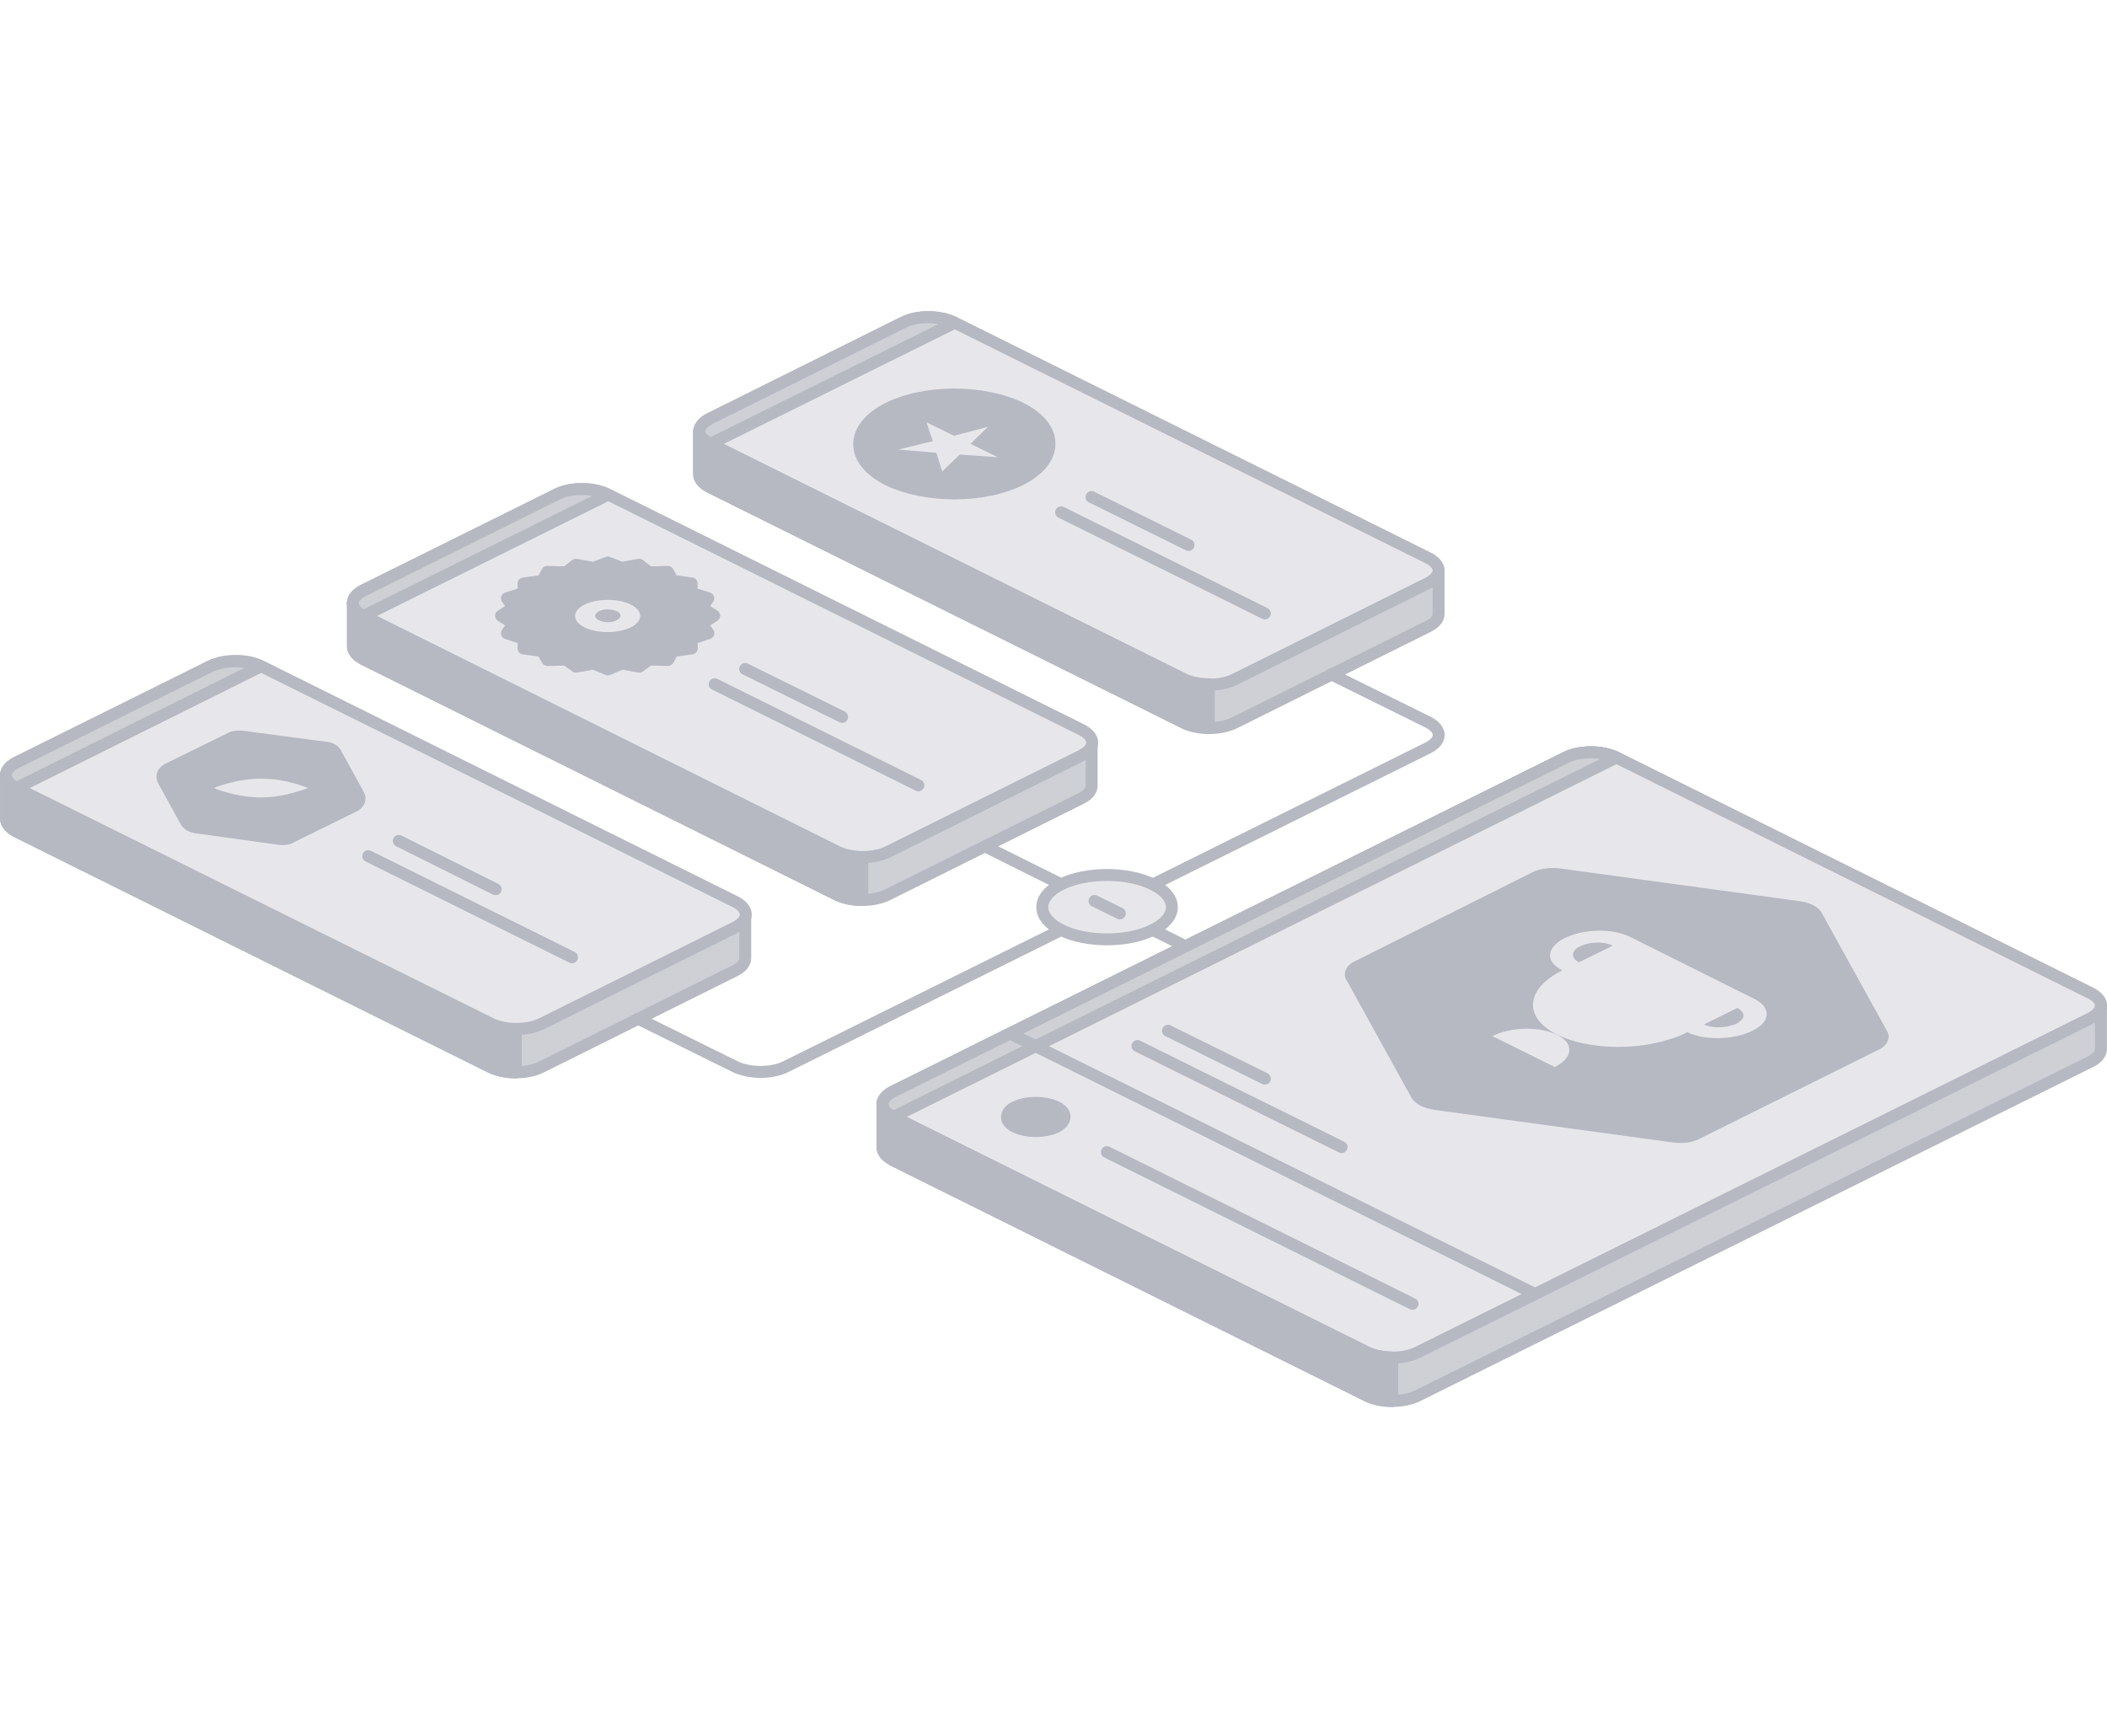 <svg width="176" height="145" viewBox="0 0 176 145" fill="none" xmlns="http://www.w3.org/2000/svg">
<path d="M90.325 63.068L74.167 71.109C73.005 71.708 71.093 71.708 69.894 71.109L30.346 51.435C29.747 51.136 29.484 50.762 29.484 50.388V54.016C29.484 54.389 29.784 54.761 30.346 55.063L69.895 74.736C71.057 75.334 72.969 75.334 74.168 74.736L90.326 66.694C90.926 66.395 91.188 66.021 91.188 65.647V62.02C91.224 62.395 90.925 62.769 90.325 63.068Z" fill="#CED0D6"/>
<path d="M72.018 75.683C71.167 75.683 70.32 75.516 69.666 75.179L30.124 55.509C29.387 55.117 28.986 54.59 28.986 54.018V50.39C28.986 50.258 29.039 50.131 29.132 50.038C29.225 49.945 29.352 49.893 29.483 49.893C29.615 49.893 29.742 49.945 29.835 50.038C29.928 50.131 29.981 50.258 29.981 50.39C29.981 50.586 30.195 50.806 30.569 50.992L70.116 70.665C71.172 71.19 72.922 71.193 73.94 70.665L90.103 62.622C90.481 62.436 90.662 62.234 90.689 62.11V62.02C90.689 61.892 90.738 61.769 90.826 61.677C90.914 61.584 91.034 61.529 91.162 61.523C91.472 61.507 91.659 61.706 91.681 61.968C91.688 62.033 91.689 62.099 91.684 62.164V65.644C91.684 65.99 91.537 66.643 90.546 67.136L74.388 75.178C73.72 75.517 72.869 75.683 72.018 75.683ZM29.981 51.809V54.021C29.981 54.154 30.137 54.394 30.579 54.629L70.116 74.295C71.139 74.822 72.891 74.823 73.946 74.295L90.104 66.254C90.477 66.067 90.691 65.848 90.691 65.652V63.441C90.645 63.466 90.597 63.492 90.547 63.516L74.389 71.557C73.091 72.226 71.016 72.23 69.671 71.557L30.124 51.881C30.074 51.857 30.027 51.832 29.981 51.809Z" fill="#B6B8C2"/>
<path d="M72.031 71.521C71.244 71.521 70.495 71.371 69.895 71.072L30.346 51.434C29.747 51.134 29.484 50.76 29.484 50.386V54.014C29.484 54.387 29.784 54.76 30.346 55.061L69.895 74.734C70.495 75.033 71.244 75.183 72.031 75.183V71.521Z" fill="#B6B8C2"/>
<path d="M72.031 75.683C71.144 75.683 70.329 75.51 69.669 75.182L30.124 55.509C29.387 55.117 28.986 54.59 28.986 54.018V50.39C28.986 50.258 29.039 50.131 29.132 50.038C29.225 49.945 29.352 49.893 29.483 49.893C29.615 49.893 29.742 49.945 29.835 50.038C29.928 50.131 29.981 50.258 29.981 50.39C29.981 50.586 30.195 50.806 30.569 50.992L70.116 70.627C70.629 70.883 71.308 71.024 72.031 71.024C72.163 71.024 72.289 71.076 72.383 71.169C72.476 71.263 72.528 71.389 72.528 71.521V75.188C72.528 75.319 72.475 75.445 72.382 75.538C72.289 75.631 72.163 75.683 72.031 75.683ZM29.981 51.809V54.021C29.981 54.154 30.137 54.394 30.579 54.629L70.116 74.295C70.562 74.504 71.043 74.631 71.534 74.668V72.001C70.887 71.961 70.254 71.797 69.669 71.519L30.124 51.883C30.075 51.857 30.027 51.832 29.981 51.809Z" fill="#B6B8C2"/>
<path d="M46.503 41.299C47.665 40.701 49.577 40.701 50.777 41.299L90.364 60.972C91.526 61.571 91.526 62.505 90.364 63.104L74.206 71.145C73.044 71.743 71.132 71.743 69.933 71.145L30.345 51.435C29.183 50.837 29.183 49.902 30.345 49.303L46.503 41.299Z" fill="#E7E7EB"/>
<path d="M72.083 72.092C71.234 72.092 70.381 71.925 69.709 71.59L30.122 51.879C29.123 51.366 28.975 50.712 28.975 50.37C28.975 50.027 29.123 49.375 30.116 48.861L46.274 40.855C47.58 40.185 49.653 40.184 50.995 40.855L90.582 60.528C91.581 61.041 91.73 61.695 91.73 62.038C91.73 62.381 91.581 63.033 90.588 63.546L74.426 71.59C73.777 71.925 72.931 72.092 72.083 72.092ZM48.624 41.348C47.929 41.348 47.238 41.48 46.729 41.741C46.727 41.742 46.725 41.744 46.722 41.744L30.564 49.749C30.2 49.935 29.97 50.175 29.97 50.37C29.97 50.565 30.2 50.805 30.571 50.992L70.153 70.701C71.207 71.226 72.957 71.227 73.978 70.701L90.14 62.657C90.505 62.471 90.736 62.23 90.736 62.036C90.736 61.842 90.505 61.601 90.134 61.414L50.554 41.744C50.026 41.48 49.322 41.348 48.624 41.348Z" fill="#B6B8C2"/>
<path d="M70.344 60.385C70.267 60.385 70.192 60.367 70.123 60.333L62.026 56.332C61.966 56.303 61.912 56.264 61.868 56.215C61.824 56.165 61.79 56.108 61.768 56.046C61.746 55.983 61.737 55.917 61.741 55.851C61.745 55.785 61.762 55.721 61.792 55.661C61.821 55.602 61.862 55.549 61.912 55.506C61.962 55.463 62.02 55.43 62.083 55.409C62.145 55.389 62.212 55.381 62.278 55.386C62.343 55.392 62.408 55.41 62.466 55.44L70.564 59.442C70.665 59.492 70.745 59.574 70.793 59.675C70.841 59.777 70.853 59.892 70.828 60.001C70.802 60.11 70.74 60.208 70.653 60.277C70.565 60.347 70.456 60.385 70.344 60.385Z" fill="#B6B8C2"/>
<path d="M76.717 66.105C76.641 66.105 76.565 66.088 76.496 66.054L59.477 57.602C59.358 57.543 59.268 57.44 59.226 57.315C59.184 57.19 59.193 57.053 59.252 56.935C59.311 56.817 59.414 56.727 59.539 56.685C59.664 56.643 59.801 56.652 59.919 56.711L76.939 65.163C77.039 65.212 77.12 65.295 77.168 65.396C77.216 65.498 77.228 65.612 77.202 65.722C77.176 65.831 77.115 65.928 77.026 65.998C76.939 66.068 76.829 66.106 76.717 66.105Z" fill="#B6B8C2"/>
<path d="M46.503 41.299L30.345 49.34C29.183 49.938 29.183 50.873 30.345 51.472L50.775 41.336C49.577 40.7 47.666 40.7 46.503 41.299Z" fill="#CED0D6"/>
<path d="M30.346 51.969C30.267 51.969 30.189 51.95 30.118 51.913C29.124 51.403 28.977 50.749 28.977 50.407C28.977 50.064 29.125 49.409 30.118 48.898L46.276 40.855C47.602 40.175 49.679 40.193 51.008 40.897C51.089 40.94 51.157 41.004 51.203 41.083C51.25 41.161 51.274 41.251 51.273 41.343C51.272 41.434 51.245 41.524 51.196 41.601C51.148 41.679 51.078 41.741 50.996 41.782L30.567 51.917C30.498 51.951 30.422 51.969 30.346 51.969ZM48.586 41.353C47.907 41.353 47.233 41.482 46.729 41.741L46.723 41.744L30.565 49.785C30.2 49.971 29.969 50.212 29.969 50.407C29.969 50.56 30.116 50.743 30.362 50.907L49.471 41.43C49.179 41.379 48.883 41.354 48.586 41.353Z" fill="#B6B8C2"/>
<path d="M61.386 77.43L45.227 85.472C44.065 86.07 42.154 86.07 40.953 85.472L1.366 65.836C0.766 65.537 0.504 65.163 0.504 64.789V68.417C0.504 68.79 0.803 69.162 1.366 69.464L40.953 89.137C42.116 89.735 44.027 89.735 45.227 89.137L61.386 81.096C61.985 80.796 62.248 80.422 62.248 80.049V76.419C62.285 76.757 61.985 77.169 61.386 77.43Z" fill="#CED0D6"/>
<path d="M43.08 90.084C42.228 90.084 41.382 89.915 40.729 89.578L1.152 69.91C0.414 69.517 0.014 68.989 0.014 68.419V64.79C0.014 64.658 0.066 64.532 0.159 64.438C0.253 64.345 0.379 64.293 0.511 64.293C0.643 64.293 0.769 64.345 0.862 64.438C0.956 64.532 1.008 64.658 1.008 64.79C1.008 64.987 1.222 65.206 1.595 65.393L41.182 85.027C42.239 85.555 43.988 85.555 45.007 85.031L61.169 76.987C61.176 76.983 61.184 76.979 61.192 76.976C61.593 76.801 61.734 76.585 61.756 76.503V76.419C61.756 76.292 61.804 76.169 61.891 76.077C61.978 75.985 62.098 75.929 62.225 75.922C62.288 75.916 62.352 75.923 62.413 75.942C62.473 75.961 62.529 75.992 62.578 76.033C62.627 76.074 62.667 76.124 62.696 76.18C62.725 76.237 62.742 76.299 62.747 76.362C62.753 76.427 62.753 76.493 62.747 76.557V80.046C62.747 80.391 62.599 81.044 61.609 81.537L45.45 89.578C44.779 89.916 43.927 90.084 43.08 90.084ZM1.006 66.206V68.417C1.006 68.55 1.163 68.79 1.605 69.025L41.178 88.692C42.202 89.218 43.953 89.219 45.009 88.692L61.167 80.651C61.54 80.465 61.754 80.245 61.754 80.049V77.808C61.704 77.833 61.653 77.858 61.599 77.881L45.454 85.917C44.155 86.587 42.081 86.587 40.737 85.917L1.149 66.282C1.099 66.257 1.051 66.232 1.005 66.206H1.006Z" fill="#B6B8C2"/>
<path d="M43.092 85.92C42.305 85.92 41.555 85.77 40.955 85.472L1.368 65.836C0.768 65.537 0.506 65.163 0.506 64.789V68.417C0.506 68.79 0.805 69.162 1.368 69.464L40.955 89.137C41.555 89.436 42.305 89.586 43.092 89.586V85.92Z" fill="#B6B8C2"/>
<path d="M43.092 90.082C42.206 90.082 41.39 89.91 40.73 89.582L1.143 69.91C0.405 69.517 0.005 68.989 0.005 68.419V64.79C0.005 64.658 0.057 64.532 0.151 64.438C0.244 64.345 0.37 64.293 0.502 64.293C0.634 64.293 0.76 64.345 0.854 64.438C0.947 64.532 0.999 64.658 0.999 64.79C0.999 64.987 1.213 65.206 1.586 65.393L41.173 85.027C41.693 85.288 42.354 85.424 43.088 85.424C43.22 85.424 43.346 85.477 43.44 85.57C43.533 85.663 43.585 85.79 43.585 85.922V89.588C43.585 89.72 43.533 89.847 43.44 89.94C43.346 90.033 43.22 90.086 43.088 90.086L43.092 90.082ZM1.005 66.206V68.417C1.005 68.55 1.161 68.79 1.603 69.025L41.177 88.691C41.622 88.903 42.103 89.029 42.595 89.064V86.398C41.948 86.358 41.315 86.194 40.73 85.915L1.143 66.28C1.099 66.257 1.051 66.232 1.005 66.206Z" fill="#B6B8C2"/>
<path d="M17.562 55.662C18.724 55.063 20.636 55.063 21.836 55.662L61.424 75.334C62.586 75.933 62.586 76.868 61.424 77.466L45.266 85.507C44.103 86.106 42.192 86.106 40.992 85.507L1.369 65.835C0.207 65.236 0.207 64.301 1.369 63.703L17.562 55.662Z" fill="#E7E7EB"/>
<path d="M43.144 86.454C42.296 86.454 41.441 86.286 40.77 85.951L1.147 66.279C0.149 65.764 0 65.111 0 64.768C0 64.425 0.149 63.774 1.141 63.26L17.338 55.217C18.643 54.548 20.716 54.545 22.061 55.217L61.648 74.889C62.647 75.404 62.795 76.058 62.795 76.401C62.795 76.745 62.647 77.396 61.654 77.908L45.491 85.953C44.837 86.286 43.993 86.454 43.144 86.454ZM19.684 55.71C18.989 55.71 18.299 55.841 17.79 56.103L17.784 56.107L1.59 64.148C1.224 64.334 0.994 64.574 0.994 64.769C0.994 64.964 1.224 65.204 1.595 65.391L41.213 85.06C42.27 85.588 44.019 85.588 45.038 85.065L61.201 77.02C61.566 76.834 61.796 76.593 61.796 76.399C61.796 76.205 61.566 75.964 61.194 75.777L21.615 56.109C21.086 55.843 20.382 55.71 19.684 55.71Z" fill="#B6B8C2"/>
<path d="M41.404 74.784C41.327 74.784 41.251 74.766 41.182 74.731L33.085 70.692C32.967 70.633 32.877 70.529 32.835 70.404C32.793 70.279 32.803 70.142 32.862 70.025C32.921 69.906 33.025 69.817 33.15 69.775C33.275 69.733 33.411 69.743 33.529 69.802L41.627 73.842C41.727 73.892 41.807 73.974 41.855 74.076C41.903 74.177 41.914 74.292 41.889 74.401C41.863 74.51 41.801 74.607 41.713 74.677C41.625 74.746 41.516 74.784 41.404 74.784Z" fill="#B6B8C2"/>
<path d="M47.778 80.468C47.701 80.468 47.625 80.451 47.556 80.417L30.537 71.965C30.478 71.935 30.426 71.895 30.383 71.846C30.341 71.796 30.308 71.739 30.287 71.677C30.267 71.615 30.258 71.549 30.263 71.484C30.268 71.419 30.285 71.355 30.314 71.297C30.344 71.238 30.384 71.186 30.433 71.143C30.483 71.1 30.54 71.068 30.602 71.047C30.664 71.026 30.73 71.018 30.795 71.023C30.86 71.027 30.924 71.045 30.982 71.074L48.002 79.526C48.103 79.576 48.183 79.658 48.231 79.76C48.279 79.861 48.291 79.976 48.266 80.085C48.24 80.195 48.178 80.292 48.09 80.362C48.002 80.431 47.893 80.469 47.781 80.469L47.778 80.468Z" fill="#B6B8C2"/>
<path d="M17.563 55.661L1.369 63.703C0.207 64.301 0.207 65.236 1.369 65.834L21.799 55.661C20.637 55.102 18.725 55.102 17.563 55.661Z" fill="#CED0D6"/>
<path d="M1.368 66.332C1.289 66.333 1.211 66.314 1.141 66.277C0.147 65.767 0 65.113 0 64.769C0 64.426 0.149 63.775 1.141 63.262L17.341 55.217C17.343 55.218 17.344 55.218 17.346 55.217C18.655 54.585 20.707 54.585 22.015 55.217C22.099 55.258 22.17 55.321 22.219 55.4C22.269 55.478 22.295 55.569 22.296 55.662C22.297 55.755 22.271 55.846 22.222 55.925C22.174 56.005 22.104 56.068 22.02 56.11L1.59 66.283C1.521 66.316 1.445 66.333 1.368 66.332ZM17.781 56.109L1.59 64.15C1.224 64.336 0.994 64.576 0.994 64.771C0.994 64.925 1.14 65.108 1.387 65.273L20.434 55.786C19.52 55.665 18.484 55.77 17.781 56.109Z" fill="#B6B8C2"/>
<path d="M75.442 26.938C76.604 26.339 78.516 26.339 79.715 26.938L119.303 46.611C120.465 47.209 120.465 48.144 119.303 48.742L103.145 56.783C101.983 57.382 100.071 57.382 98.871 56.783L59.284 37.111C58.122 36.512 58.122 35.578 59.284 34.979L75.442 26.938Z" fill="#E7E7EB"/>
<path d="M101.021 57.731C100.173 57.731 99.319 57.564 98.647 57.228L59.063 37.556C58.064 37.042 57.915 36.389 57.915 36.045C57.915 35.702 58.064 35.048 59.057 34.538L75.215 26.494C76.52 25.823 78.593 25.822 79.935 26.494L119.522 46.166C120.522 46.679 120.67 47.333 120.67 47.676C120.67 48.018 120.522 48.673 119.529 49.184L103.366 57.228C102.717 57.563 101.873 57.731 101.021 57.731ZM77.562 26.988C76.867 26.988 76.176 27.117 75.668 27.38H75.662L59.504 35.421C59.139 35.607 58.907 35.849 58.907 36.042C58.907 36.236 59.139 36.474 59.51 36.664L99.095 56.338C100.151 56.866 101.9 56.867 102.918 56.341L119.082 48.297C119.447 48.111 119.678 47.87 119.678 47.676C119.678 47.481 119.447 47.244 119.076 47.054L79.494 27.385C78.966 27.12 78.262 26.988 77.564 26.988H77.562Z" fill="#B6B8C2"/>
<path d="M75.442 26.939L59.284 34.98C58.122 35.579 58.122 36.514 59.284 37.112L79.714 26.976C78.516 26.34 76.604 26.34 75.442 26.939Z" fill="#CED0D6"/>
<path d="M59.286 37.61C59.207 37.61 59.128 37.591 59.058 37.554C58.064 37.043 57.917 36.389 57.917 36.045C57.917 35.702 58.066 35.051 59.059 34.538L75.217 26.495C76.544 25.816 78.621 25.834 79.949 26.538C80.029 26.581 80.097 26.645 80.144 26.724C80.19 26.802 80.214 26.892 80.213 26.984C80.212 27.075 80.186 27.165 80.137 27.242C80.088 27.319 80.019 27.382 79.938 27.423L59.507 37.558C59.438 37.592 59.363 37.61 59.286 37.61ZM77.525 26.993C76.846 26.993 76.173 27.122 75.669 27.381H75.664L59.505 35.422C59.141 35.609 58.91 35.849 58.91 36.044C58.91 36.197 59.056 36.38 59.303 36.545L78.41 27.065C78.118 27.016 77.822 26.992 77.525 26.993Z" fill="#B6B8C2"/>
<path d="M99.281 46.025C99.205 46.025 99.129 46.008 99.061 45.974L90.964 41.972C90.904 41.944 90.851 41.904 90.807 41.855C90.762 41.806 90.728 41.748 90.707 41.686C90.685 41.624 90.676 41.557 90.68 41.492C90.684 41.425 90.701 41.361 90.73 41.302C90.76 41.242 90.8 41.19 90.85 41.146C90.9 41.103 90.958 41.07 91.021 41.05C91.084 41.029 91.15 41.021 91.216 41.026C91.282 41.032 91.346 41.05 91.405 41.081L99.501 45.082C99.602 45.132 99.683 45.214 99.73 45.316C99.778 45.417 99.79 45.532 99.765 45.641C99.74 45.75 99.678 45.847 99.59 45.917C99.502 45.987 99.394 46.025 99.281 46.025Z" fill="#B6B8C2"/>
<path d="M105.655 51.746C105.579 51.746 105.503 51.728 105.434 51.695L88.416 43.243C88.298 43.184 88.208 43.081 88.166 42.956C88.124 42.831 88.133 42.694 88.192 42.576C88.25 42.458 88.353 42.368 88.478 42.325C88.604 42.283 88.74 42.293 88.858 42.352L105.877 50.803C105.978 50.853 106.059 50.936 106.107 51.037C106.154 51.139 106.166 51.254 106.141 51.363C106.115 51.472 106.053 51.57 105.965 51.639C105.877 51.709 105.768 51.746 105.655 51.746Z" fill="#B6B8C2"/>
<path d="M119.301 48.705L103.143 56.746C101.981 57.344 100.07 57.344 98.87 56.746L59.282 37.073C58.682 36.774 58.42 36.4 58.42 36.026V39.654C58.42 40.026 58.72 40.399 59.282 40.701L98.87 60.373C100.032 60.972 101.944 60.972 103.143 60.373L119.301 52.332C119.901 52.033 120.164 51.659 120.164 51.285V47.657C120.162 48.032 119.865 48.405 119.301 48.705Z" fill="#CED0D6"/>
<path d="M100.996 61.321C100.145 61.321 99.299 61.152 98.644 60.815L59.065 41.145C58.327 40.753 57.927 40.226 57.927 39.654V36.026C57.927 35.894 57.979 35.768 58.072 35.675C58.166 35.581 58.292 35.529 58.424 35.529C58.556 35.529 58.682 35.581 58.776 35.675C58.869 35.768 58.921 35.894 58.921 36.026C58.921 36.222 59.135 36.442 59.509 36.628L99.095 56.3C100.152 56.828 101.901 56.828 102.92 56.305L119.079 48.263C119.514 48.029 119.672 47.791 119.672 47.657C119.672 47.525 119.724 47.399 119.817 47.306C119.91 47.212 120.037 47.16 120.169 47.16C120.301 47.16 120.427 47.212 120.52 47.306C120.614 47.399 120.666 47.525 120.666 47.657V51.285C120.666 51.631 120.519 52.283 119.529 52.777L103.371 60.817C102.7 61.153 101.845 61.321 100.996 61.321ZM58.922 37.442V39.654C58.922 39.787 59.079 40.027 59.521 40.261L99.095 59.927C100.119 60.456 101.871 60.454 102.925 59.927L119.084 51.887C119.457 51.7 119.67 51.481 119.67 51.284V49.069C119.627 49.094 119.583 49.119 119.538 49.143L119.526 49.148L103.368 57.19C102.068 57.86 99.993 57.86 98.652 57.19L59.064 37.517C59.016 37.493 58.967 37.468 58.921 37.442H58.922Z" fill="#B6B8C2"/>
<path d="M100.971 57.158C100.184 57.158 99.434 57.009 98.834 56.71L59.247 37.037C58.647 36.738 58.385 36.364 58.385 35.99V39.617C58.385 39.99 58.684 40.363 59.247 40.665L98.834 60.337C99.434 60.637 100.184 60.786 100.971 60.786V57.158Z" fill="#B6B8C2"/>
<path d="M100.971 61.284C100.086 61.284 99.271 61.11 98.61 60.782L59.022 41.111C58.284 40.717 57.884 40.19 57.884 39.619V35.991C57.884 35.859 57.936 35.733 58.029 35.639C58.123 35.546 58.249 35.494 58.381 35.494C58.513 35.494 58.639 35.546 58.733 35.639C58.826 35.733 58.878 35.859 58.878 35.991C58.878 36.187 59.092 36.407 59.465 36.593L99.052 56.264C99.573 56.525 100.233 56.661 100.968 56.661C101.1 56.661 101.227 56.714 101.32 56.807C101.413 56.9 101.466 57.027 101.466 57.159V60.787C101.465 60.919 101.413 61.044 101.321 61.138C101.228 61.23 101.103 61.283 100.971 61.284ZM58.886 37.406V39.618C58.886 39.751 59.043 39.991 59.485 40.226L99.059 59.891C99.504 60.102 99.985 60.229 100.477 60.264V57.633C99.831 57.593 99.198 57.43 98.613 57.151L59.025 37.48C58.978 37.458 58.929 37.432 58.886 37.406Z" fill="#B6B8C2"/>
<path d="M92.462 76.28C92.385 76.28 92.308 76.262 92.239 76.227L82.042 71.141C81.984 71.112 81.932 71.071 81.889 71.022C81.846 70.973 81.814 70.915 81.793 70.853C81.772 70.792 81.764 70.726 81.769 70.661C81.773 70.596 81.791 70.532 81.82 70.474C81.849 70.416 81.89 70.364 81.939 70.321C81.989 70.278 82.046 70.245 82.108 70.225C82.17 70.204 82.235 70.196 82.3 70.201C82.365 70.205 82.429 70.222 82.487 70.252L92.684 75.338C92.785 75.388 92.865 75.47 92.913 75.572C92.96 75.673 92.972 75.788 92.946 75.897C92.921 76.006 92.859 76.103 92.771 76.173C92.683 76.242 92.574 76.28 92.462 76.28Z" fill="#B6B8C2"/>
<path d="M102.696 81.368C102.619 81.368 102.543 81.35 102.475 81.315L92.24 76.228C92.179 76.201 92.124 76.162 92.079 76.112C92.034 76.063 91.999 76.005 91.976 75.942C91.954 75.879 91.944 75.812 91.948 75.746C91.952 75.679 91.97 75.613 91.999 75.553C92.029 75.494 92.071 75.44 92.122 75.397C92.173 75.353 92.232 75.321 92.296 75.301C92.36 75.281 92.427 75.274 92.493 75.281C92.56 75.287 92.625 75.307 92.683 75.339L102.917 80.425C103.017 80.475 103.098 80.558 103.145 80.659C103.193 80.76 103.205 80.875 103.179 80.984C103.154 81.093 103.092 81.19 103.004 81.26C102.916 81.329 102.808 81.367 102.696 81.368Z" fill="#B6B8C2"/>
<path d="M63.538 90.044C62.689 90.044 61.834 89.877 61.163 89.542L53.068 85.541C52.95 85.483 52.86 85.38 52.817 85.255C52.775 85.13 52.784 84.994 52.843 84.875C52.901 84.757 53.004 84.667 53.129 84.625C53.254 84.582 53.39 84.591 53.509 84.65L61.605 88.652C62.662 89.179 64.414 89.179 65.431 88.656L119.08 62.023C119.445 61.836 119.676 61.596 119.676 61.401C119.676 61.206 119.445 60.966 119.075 60.78L110.985 56.78C110.926 56.751 110.874 56.711 110.831 56.662C110.788 56.612 110.755 56.555 110.734 56.493C110.713 56.432 110.705 56.366 110.709 56.301C110.714 56.236 110.731 56.172 110.76 56.114C110.789 56.055 110.829 56.003 110.878 55.96C110.927 55.917 110.984 55.884 111.046 55.863C111.108 55.842 111.173 55.834 111.239 55.838C111.304 55.843 111.367 55.86 111.426 55.889L119.522 59.891C120.522 60.406 120.671 61.059 120.671 61.403C120.671 61.747 120.522 62.397 119.529 62.91L65.88 89.543C65.23 89.877 64.386 90.044 63.538 90.044Z" fill="#B6B8C2"/>
<path d="M96.284 77.691C94.185 78.738 90.736 78.738 88.637 77.691C86.538 76.644 86.538 74.923 88.637 73.876C90.736 72.829 94.185 72.829 96.284 73.876C98.421 74.923 98.421 76.644 96.284 77.691Z" fill="#E7E7EB"/>
<path d="M92.462 78.97C90.996 78.97 89.531 78.692 88.415 78.136C87.223 77.541 86.565 76.706 86.565 75.783C86.565 74.861 87.223 74.026 88.416 73.432C90.647 72.319 94.277 72.32 96.507 73.432C97.716 74.024 98.384 74.861 98.384 75.783C98.384 76.706 97.717 77.542 96.505 78.136C95.39 78.693 93.926 78.97 92.462 78.97ZM92.462 73.591C91.149 73.591 89.837 73.834 88.862 74.321C88.036 74.733 87.562 75.266 87.562 75.783C87.562 76.301 88.036 76.834 88.861 77.246C90.815 78.221 94.113 78.221 96.064 77.246C96.064 77.246 96.067 77.246 96.068 77.246C96.909 76.834 97.391 76.301 97.391 75.785C97.391 75.269 96.909 74.737 96.068 74.325C95.088 73.835 93.774 73.591 92.46 73.591H92.462Z" fill="#B6B8C2"/>
<path d="M93.548 76.802C93.473 76.802 93.398 76.785 93.33 76.752L91.194 75.705C91.079 75.645 90.992 75.543 90.952 75.42C90.911 75.297 90.92 75.163 90.977 75.047C91.034 74.931 91.133 74.841 91.255 74.797C91.377 74.753 91.511 74.758 91.629 74.812L93.765 75.859C93.866 75.908 93.947 75.99 93.995 76.092C94.043 76.193 94.055 76.308 94.03 76.417C94.005 76.527 93.943 76.624 93.855 76.694C93.767 76.764 93.659 76.802 93.546 76.802H93.548Z" fill="#B6B8C2"/>
<path d="M130.772 63.295C131.934 62.697 133.846 62.697 135.045 63.295L174.632 82.968C175.795 83.566 175.795 84.501 174.632 85.099L118.44 113C117.278 113.599 115.367 113.599 114.167 113L74.58 93.328C73.418 92.729 73.418 91.794 74.58 91.195L130.772 63.295Z" fill="#E7E7EB"/>
<path d="M116.319 113.948C115.47 113.948 114.616 113.781 113.943 113.445L74.356 93.773C73.356 93.259 73.208 92.606 73.208 92.263C73.208 91.919 73.356 91.268 74.349 90.754L130.545 62.85C131.85 62.18 133.922 62.178 135.268 62.85L174.852 82.523C175.852 83.037 176 83.69 176 84.033C176 84.376 175.852 85.027 174.859 85.541L118.661 113.445C118.012 113.78 117.168 113.948 116.319 113.948ZM132.894 63.345C132.199 63.345 131.509 63.475 131.001 63.737C130.998 63.738 130.996 63.739 130.994 63.741L74.802 91.641C74.437 91.827 74.206 92.068 74.206 92.263C74.206 92.457 74.437 92.698 74.808 92.887L114.387 112.555C115.444 113.083 117.194 113.085 118.212 112.56L174.41 84.656C174.775 84.469 175.006 84.229 175.006 84.034C175.006 83.839 174.775 83.599 174.404 83.413L134.824 63.741C134.296 63.477 133.593 63.345 132.894 63.345Z" fill="#B6B8C2"/>
<path d="M130.772 63.295C131.934 62.697 133.846 62.697 135.045 63.295L174.632 82.968C175.795 83.566 175.795 84.501 174.632 85.099L118.44 113C117.278 113.599 115.367 113.599 114.167 113L74.58 93.328C73.418 92.729 73.418 91.794 74.58 91.195L130.772 63.295Z" fill="#E7E7EB"/>
<path d="M116.319 113.948C115.47 113.948 114.616 113.781 113.943 113.445L74.356 93.773C73.356 93.259 73.208 92.606 73.208 92.263C73.208 91.919 73.356 91.268 74.349 90.754L130.545 62.85C131.85 62.18 133.922 62.178 135.268 62.85L174.852 82.523C175.852 83.037 176 83.69 176 84.033C176 84.376 175.852 85.027 174.859 85.541L118.661 113.445C118.012 113.78 117.168 113.948 116.319 113.948ZM132.894 63.345C132.199 63.345 131.509 63.475 131.001 63.737C130.998 63.738 130.996 63.739 130.994 63.741L74.802 91.641C74.437 91.827 74.206 92.068 74.206 92.263C74.206 92.457 74.437 92.698 74.808 92.887L114.387 112.555C115.444 113.083 117.194 113.085 118.212 112.56L174.41 84.656C174.775 84.469 175.006 84.229 175.006 84.034C175.006 83.839 174.775 83.599 174.404 83.413L134.824 63.741C134.296 63.477 133.593 63.345 132.894 63.345Z" fill="#B6B8C2"/>
<path d="M174.632 85.06L118.44 112.961C117.278 113.56 115.367 113.56 114.166 112.961L74.578 93.289C73.978 92.99 73.716 92.615 73.716 92.241V95.871C73.716 96.244 74.016 96.617 74.578 96.918L114.166 116.591C115.328 117.188 117.24 117.188 118.44 116.591L174.632 88.687C175.232 88.388 175.494 88.014 175.494 87.64V84.013C175.494 84.387 175.194 84.761 174.632 85.06Z" fill="#CED0D6"/>
<path d="M116.289 117.535C115.439 117.535 114.592 117.368 113.939 117.031L74.361 97.362C73.623 96.969 73.223 96.442 73.223 95.87V92.241C73.223 92.109 73.275 91.983 73.368 91.889C73.462 91.796 73.588 91.744 73.72 91.744C73.852 91.744 73.978 91.796 74.071 91.889C74.165 91.983 74.217 92.109 74.217 92.241C74.217 92.438 74.431 92.657 74.804 92.844L114.389 112.515C115.445 113.042 117.195 113.043 118.215 112.519L174.405 84.615C174.84 84.381 174.997 84.143 174.997 84.01C174.997 83.878 175.05 83.751 175.143 83.658C175.236 83.565 175.363 83.513 175.495 83.513C175.627 83.513 175.753 83.565 175.846 83.658C175.939 83.751 175.992 83.878 175.992 84.01V87.638C175.992 87.983 175.845 88.637 174.855 89.129L118.664 117.033C117.991 117.368 117.138 117.535 116.289 117.535ZM74.216 93.657V95.87C74.216 96.005 74.372 96.243 74.814 96.479L114.388 116.147C115.411 116.671 117.163 116.67 118.219 116.147L174.411 88.243C174.784 88.057 174.996 87.839 174.996 87.642V85.427C174.954 85.451 174.911 85.476 174.865 85.5C174.861 85.502 174.857 85.504 174.854 85.507L118.663 113.408C117.364 114.076 115.29 114.077 113.945 113.408L74.358 93.736C74.309 93.709 74.26 93.683 74.215 93.657H74.216Z" fill="#B6B8C2"/>
<path d="M130.772 63.295L74.58 91.195C73.418 91.794 73.418 92.729 74.58 93.328L135.008 63.295C133.846 62.697 131.934 62.697 130.772 63.295Z" fill="#CED0D6"/>
<path d="M74.58 93.825C74.501 93.825 74.423 93.806 74.353 93.77C73.359 93.259 73.211 92.606 73.211 92.263C73.211 91.919 73.359 91.268 74.352 90.754L130.548 62.85C131.865 62.173 133.922 62.175 135.237 62.85C135.318 62.892 135.387 62.956 135.434 63.034C135.481 63.113 135.506 63.203 135.506 63.295C135.505 63.387 135.479 63.477 135.43 63.555C135.381 63.633 135.312 63.696 135.23 63.736L74.802 93.773C74.733 93.807 74.657 93.825 74.58 93.825ZM132.891 63.341C132.202 63.341 131.513 63.473 131.001 63.737C130.998 63.738 130.996 63.739 130.994 63.741L74.802 91.641C74.436 91.828 74.205 92.068 74.205 92.263C74.205 92.417 74.352 92.6 74.599 92.765L133.68 63.401C133.419 63.361 133.155 63.341 132.891 63.341Z" fill="#B6B8C2"/>
<path d="M105.656 90.607C105.58 90.607 105.504 90.59 105.436 90.556L97.339 86.555C97.28 86.526 97.228 86.486 97.185 86.436C97.142 86.387 97.109 86.33 97.088 86.268C97.067 86.206 97.058 86.141 97.063 86.076C97.067 86.011 97.084 85.947 97.113 85.888C97.142 85.83 97.182 85.778 97.231 85.734C97.28 85.692 97.338 85.659 97.399 85.638C97.461 85.617 97.527 85.608 97.592 85.612C97.657 85.617 97.721 85.634 97.779 85.663L105.877 89.664C105.977 89.714 106.058 89.796 106.106 89.898C106.154 89.999 106.166 90.114 106.141 90.223C106.115 90.332 106.053 90.43 105.965 90.5C105.877 90.569 105.768 90.607 105.656 90.607Z" fill="#B6B8C2"/>
<path d="M112.066 96.33C111.99 96.33 111.914 96.312 111.846 96.278L94.791 87.826C94.672 87.768 94.582 87.665 94.54 87.54C94.498 87.415 94.507 87.278 94.565 87.16C94.624 87.042 94.727 86.952 94.852 86.909C94.977 86.867 95.113 86.876 95.231 86.934L112.287 95.386C112.387 95.436 112.468 95.519 112.516 95.62C112.564 95.722 112.576 95.836 112.551 95.945C112.525 96.055 112.463 96.152 112.375 96.222C112.287 96.291 112.178 96.329 112.066 96.329V96.33Z" fill="#B6B8C2"/>
<path d="M128.224 108.599C128.147 108.599 128.072 108.581 128.003 108.548L84.144 86.781C84.085 86.752 84.033 86.712 83.99 86.662C83.947 86.613 83.914 86.556 83.893 86.494C83.872 86.432 83.864 86.366 83.868 86.301C83.873 86.236 83.89 86.172 83.919 86.114C83.948 86.055 83.988 86.003 84.038 85.96C84.087 85.917 84.144 85.884 84.206 85.863C84.268 85.842 84.334 85.834 84.399 85.838C84.464 85.843 84.528 85.86 84.586 85.889L128.446 107.656C128.546 107.706 128.627 107.788 128.675 107.89C128.723 107.991 128.735 108.106 128.709 108.215C128.683 108.325 128.621 108.422 128.533 108.492C128.445 108.561 128.336 108.599 128.224 108.599Z" fill="#B6B8C2"/>
<path d="M117.987 109.422C117.911 109.422 117.835 109.404 117.766 109.37L92.238 96.692C92.18 96.663 92.127 96.623 92.085 96.573C92.042 96.524 92.009 96.467 91.988 96.405C91.967 96.343 91.959 96.278 91.963 96.213C91.968 96.147 91.985 96.084 92.014 96.025C92.043 95.967 92.083 95.915 92.132 95.872C92.182 95.829 92.239 95.796 92.301 95.775C92.363 95.754 92.428 95.746 92.493 95.75C92.558 95.755 92.622 95.772 92.681 95.801L118.209 108.479C118.309 108.529 118.39 108.611 118.438 108.713C118.486 108.814 118.498 108.929 118.472 109.038C118.447 109.147 118.385 109.245 118.297 109.314C118.209 109.384 118.1 109.422 117.987 109.422Z" fill="#B6B8C2"/>
<path d="M88.225 94.15C87.288 94.599 85.751 94.599 84.814 94.15C83.877 93.701 83.877 92.916 84.814 92.467C85.751 92.018 87.288 92.018 88.225 92.467C89.163 92.916 89.163 93.664 88.225 94.15Z" fill="#B6B8C2"/>
<path d="M86.519 94.985C85.828 94.985 85.138 94.856 84.599 94.598C83.972 94.298 83.613 93.828 83.613 93.309C83.613 92.789 83.972 92.319 84.599 92.019C85.677 91.504 87.363 91.504 88.439 92.019C89.285 92.423 89.42 92.981 89.425 93.277C89.43 93.574 89.309 94.147 88.454 94.591L88.439 94.598C87.901 94.856 87.21 94.985 86.519 94.985ZM86.519 92.625C85.975 92.625 85.432 92.723 85.028 92.915C84.737 93.055 84.608 93.213 84.608 93.309C84.608 93.405 84.737 93.562 85.028 93.702C85.836 94.086 87.194 94.087 88.002 93.705C88.299 93.55 88.431 93.383 88.43 93.293C88.429 93.203 88.297 93.053 88.01 92.915C87.606 92.723 87.062 92.625 86.519 92.625Z" fill="#B6B8C2"/>
<path d="M114.166 112.961L74.578 93.288C73.978 92.99 73.716 92.615 73.716 92.241V95.871C73.716 96.243 74.016 96.616 74.578 96.918L114.166 116.59C114.766 116.889 115.516 117.039 116.303 117.039V113.411C115.516 113.374 114.766 113.262 114.166 112.961Z" fill="#B6B8C2"/>
<path d="M116.302 117.537C115.419 117.537 114.604 117.364 113.944 117.037L74.361 97.362C73.623 96.97 73.223 96.442 73.223 95.871V92.243C73.223 92.111 73.275 91.985 73.368 91.892C73.462 91.799 73.588 91.746 73.72 91.746C73.852 91.746 73.978 91.799 74.071 91.892C74.165 91.985 74.217 92.111 74.217 92.243C74.217 92.439 74.431 92.658 74.804 92.845L114.389 112.517C114.849 112.747 115.465 112.874 116.326 112.914C116.454 112.92 116.574 112.975 116.663 113.067C116.751 113.16 116.8 113.283 116.8 113.411V117.04C116.8 117.172 116.748 117.298 116.654 117.391C116.561 117.485 116.435 117.537 116.303 117.537H116.302ZM74.215 93.659V95.871C74.215 96.004 74.371 96.244 74.813 96.479L114.387 116.146C114.833 116.356 115.313 116.483 115.805 116.519V113.875C115.035 113.804 114.438 113.653 113.941 113.407L74.353 93.735C74.309 93.711 74.26 93.685 74.215 93.659Z" fill="#B6B8C2"/>
<path d="M139.87 94.958L139.854 94.955H139.839L119.87 92.226C119.487 92.156 119.138 92.057 118.904 91.942C118.627 91.788 118.445 91.622 118.353 91.491L112.892 81.599L112.882 81.58L112.869 81.562C112.835 81.51 112.807 81.425 112.858 81.251C112.92 81.072 113.069 80.883 113.389 80.75L113.406 80.743L113.422 80.735L128.19 73.33C128.563 73.144 129.118 73.01 129.682 73.01C129.861 73.003 130.041 73.012 130.219 73.037H130.234H130.25L150.23 75.767H150.236C150.585 75.805 150.924 75.904 151.238 76.06C151.504 76.198 151.655 76.35 151.722 76.474V76.478L157.203 86.396L157.214 86.416L157.226 86.434C157.261 86.485 157.288 86.571 157.237 86.745C157.175 86.923 157.027 87.112 156.707 87.246L156.69 87.253L156.675 87.26L141.865 94.628L141.85 94.635L141.835 94.643C141.477 94.852 140.97 94.985 140.406 94.985C140.227 94.992 140.047 94.983 139.87 94.958Z" fill="#B6B8C2"/>
<path d="M140.405 95.482C140.194 95.489 139.982 95.477 139.773 95.445L139.758 95.442L119.803 92.716C119.469 92.654 119.027 92.553 118.685 92.387C118.348 92.2 118.094 91.986 117.944 91.775L112.456 81.84C112.325 81.647 112.298 81.405 112.379 81.118C112.474 80.841 112.685 80.504 113.198 80.291L127.967 72.886C128.435 72.653 129.076 72.513 129.685 72.513C129.897 72.506 130.109 72.519 130.318 72.55L150.301 75.281C150.708 75.326 151.104 75.443 151.471 75.626C151.795 75.793 152.035 76.008 152.163 76.247L157.637 86.155C157.768 86.353 157.794 86.595 157.713 86.878C157.62 87.153 157.41 87.491 156.895 87.704L142.088 95.073C141.631 95.337 141.035 95.482 140.405 95.482ZM113.338 81.39L118.786 91.249C118.894 91.351 119.015 91.438 119.145 91.508C119.406 91.615 119.679 91.692 119.957 91.736L139.906 94.462C139.916 94.462 139.956 94.47 139.965 94.472C140.111 94.491 140.259 94.497 140.407 94.49C140.857 94.49 141.287 94.39 141.588 94.216L156.453 86.816C156.596 86.754 156.708 86.692 156.754 86.612L151.295 76.731C151.277 76.695 151.2 76.606 151.015 76.513C150.753 76.384 150.471 76.303 150.181 76.271L130.189 73.537C130.024 73.511 129.856 73.502 129.688 73.509C129.25 73.504 128.816 73.596 128.416 73.777L113.643 81.18C113.463 81.257 113.376 81.321 113.338 81.39ZM156.805 86.706C156.806 86.707 156.807 86.708 156.809 86.71C156.808 86.707 156.806 86.706 156.805 86.704V86.706ZM113.28 81.285L113.305 81.331C113.298 81.314 113.289 81.298 113.28 81.283V81.285Z" fill="#B6B8C2"/>
<path d="M146.555 83.454L136.135 78.255C134.711 77.545 132.274 77.582 130.699 78.367C129.163 79.152 129.051 80.349 130.513 81.06C127.401 82.593 127.214 85.025 130.1 86.446C132.611 87.68 136.661 87.792 139.696 86.745C140.146 86.595 140.559 86.446 140.934 86.222C142.359 86.932 144.795 86.895 146.369 86.109C147.904 85.399 147.979 84.165 146.555 83.454ZM131.898 80.387C131.185 80.014 131.222 79.415 132.009 79.04C132.797 78.666 133.998 78.629 134.709 79.003L131.898 80.387ZM144.38 85.735C143.781 85.847 143.143 85.847 142.619 85.698C142.507 85.66 142.432 85.623 142.318 85.586L145.13 84.202C145.213 84.238 145.289 84.289 145.356 84.352C145.692 84.613 145.728 84.95 145.467 85.212C145.332 85.341 145.181 85.454 145.018 85.548C144.868 85.586 144.643 85.66 144.38 85.735ZM124.663 86.558L129.873 89.139C131.41 88.353 131.522 87.156 130.06 86.446C128.636 85.735 126.2 85.773 124.663 86.558Z" fill="#E7E7EB"/>
<path fill-rule="evenodd" clip-rule="evenodd" d="M79.716 41.222C77.655 41.222 75.668 40.81 74.206 40.099C72.632 39.314 71.769 38.267 71.769 37.108C71.769 35.948 72.632 34.901 74.168 34.115C75.668 33.369 77.617 32.956 79.716 32.956C81.778 32.956 83.765 33.367 85.227 34.075C86.801 34.86 87.664 35.907 87.664 37.066C87.664 38.225 86.801 39.273 85.264 40.059C83.765 40.808 81.818 41.222 79.716 41.222Z" fill="#B6B8C2"/>
<path d="M79.717 41.718C77.607 41.718 75.52 41.291 73.989 40.546C72.235 39.672 71.272 38.452 71.272 37.108C71.272 35.773 72.22 34.552 73.944 33.672C75.515 32.888 77.564 32.458 79.719 32.458C81.826 32.458 83.913 32.886 85.446 33.632C87.199 34.505 88.162 35.726 88.162 37.07C88.162 38.405 87.214 39.624 85.49 40.504C83.921 41.288 81.873 41.718 79.717 41.718ZM79.717 33.453C77.713 33.453 75.822 33.846 74.389 34.559C73.022 35.259 72.266 36.165 72.266 37.108C72.266 38.05 73.034 38.959 74.428 39.656C75.824 40.334 77.753 40.724 79.717 40.724C81.721 40.724 83.613 40.331 85.042 39.618C86.409 38.918 87.166 38.012 87.166 37.07C87.166 36.127 86.398 35.218 85.004 34.522C83.608 33.844 81.679 33.453 79.717 33.453Z" fill="#B6B8C2"/>
<path fill-rule="evenodd" clip-rule="evenodd" d="M78.704 39.392L78.216 37.821L75.03 37.559L77.916 36.849L77.392 35.278L79.679 36.401L82.528 35.655L81.065 37.076L83.352 38.195L80.166 37.97L78.704 39.392Z" fill="#E7E7EB"/>
<path d="M49.575 55.437L48.114 55.699L47.289 55.102L45.715 55.139L45.302 54.394L43.728 54.169L43.765 53.384L42.341 52.898L42.9 52.112L41.853 51.435L42.903 50.763L42.343 49.977L43.768 49.528L43.73 48.743L45.304 48.518L45.717 47.773L47.291 47.81L48.116 47.174L49.578 47.436L50.778 46.987L51.939 47.436L53.402 47.174L54.226 47.81L55.8 47.773L56.213 48.518L57.787 48.743L57.75 49.528L59.175 49.977L58.612 50.763L59.662 51.435L58.612 52.109L59.175 52.895L57.75 53.381L57.787 54.166L56.213 54.391L55.8 55.136L54.224 55.102L53.4 55.701L51.938 55.439L50.776 55.925L49.575 55.437Z" fill="#B6B8C2"/>
<path d="M50.775 56.42C50.711 56.42 50.648 56.408 50.589 56.384L49.522 55.949L48.201 56.185C48.136 56.197 48.068 56.196 48.003 56.181C47.938 56.166 47.877 56.138 47.823 56.099L47.133 55.602L45.726 55.636C45.636 55.633 45.548 55.608 45.47 55.563C45.392 55.518 45.327 55.455 45.279 55.379L44.986 54.847L43.657 54.661C43.535 54.644 43.423 54.581 43.344 54.485C43.265 54.389 43.225 54.268 43.231 54.144L43.251 53.733L42.18 53.368C42.107 53.343 42.04 53.301 41.986 53.246C41.931 53.191 41.891 53.123 41.867 53.049C41.843 52.975 41.837 52.897 41.849 52.82C41.861 52.744 41.891 52.671 41.937 52.608L42.194 52.248L41.584 51.856C41.514 51.811 41.456 51.749 41.416 51.676C41.376 51.603 41.355 51.521 41.355 51.438C41.355 51.355 41.376 51.273 41.416 51.199C41.456 51.126 41.514 51.064 41.584 51.019L42.193 50.629L41.935 50.269C41.89 50.205 41.86 50.131 41.848 50.053C41.837 49.976 41.843 49.897 41.868 49.822C41.893 49.748 41.935 49.68 41.991 49.625C42.047 49.57 42.115 49.529 42.19 49.505L43.247 49.172L43.227 48.77C43.221 48.646 43.262 48.524 43.341 48.429C43.419 48.333 43.531 48.271 43.654 48.253L44.983 48.067L45.275 47.537C45.364 47.373 45.527 47.248 45.722 47.279L47.12 47.313L47.804 46.784C47.859 46.742 47.923 46.712 47.99 46.696C48.057 46.68 48.127 46.677 48.196 46.689L49.523 46.926L50.596 46.525C50.709 46.482 50.835 46.482 50.949 46.525L51.981 46.924L53.306 46.687C53.374 46.675 53.444 46.677 53.512 46.694C53.579 46.71 53.642 46.741 53.697 46.783L54.381 47.311L55.78 47.277C55.991 47.29 56.137 47.373 56.227 47.535L56.519 48.065L57.848 48.251C57.971 48.269 58.083 48.331 58.161 48.427C58.24 48.522 58.281 48.644 58.275 48.768L58.255 49.17L59.315 49.504C59.39 49.527 59.458 49.568 59.514 49.623C59.569 49.678 59.611 49.746 59.636 49.82C59.661 49.895 59.668 49.974 59.656 50.052C59.645 50.129 59.615 50.203 59.569 50.267L59.32 50.628L59.929 51.018C60 51.063 60.057 51.125 60.097 51.198C60.137 51.271 60.158 51.353 60.158 51.437C60.158 51.52 60.137 51.602 60.097 51.675C60.057 51.748 60 51.81 59.929 51.855L59.32 52.244L59.578 52.603C59.623 52.666 59.653 52.739 59.665 52.816C59.677 52.892 59.672 52.971 59.648 53.045C59.624 53.118 59.584 53.185 59.53 53.241C59.476 53.296 59.41 53.338 59.337 53.364L58.267 53.728L58.286 54.14C58.292 54.264 58.252 54.385 58.173 54.481C58.094 54.577 57.983 54.639 57.86 54.657L56.531 54.843L56.24 55.374C56.194 55.453 56.128 55.517 56.05 55.562C55.971 55.607 55.882 55.631 55.792 55.632L54.385 55.598L53.696 56.095C53.642 56.134 53.581 56.162 53.515 56.177C53.45 56.192 53.382 56.194 53.316 56.182L51.998 55.947L50.972 56.376C50.91 56.404 50.843 56.419 50.775 56.42ZM49.575 54.94C49.639 54.941 49.702 54.953 49.762 54.976L50.772 55.385L51.745 54.979C51.833 54.941 51.93 54.931 52.024 54.948L53.279 55.172L53.931 54.698C54.017 54.63 54.125 54.596 54.235 54.603L55.508 54.634L55.774 54.15C55.812 54.082 55.864 54.024 55.928 53.98C55.991 53.937 56.064 53.908 56.14 53.897L57.27 53.735L57.254 53.402C57.248 53.294 57.278 53.187 57.339 53.097C57.399 53.007 57.488 52.94 57.59 52.905L58.382 52.636L58.209 52.395C58.169 52.34 58.142 52.278 58.127 52.212C58.113 52.146 58.112 52.078 58.124 52.012C58.137 51.945 58.163 51.882 58.201 51.827C58.239 51.771 58.287 51.723 58.344 51.687L58.742 51.431L58.345 51.176C58.288 51.14 58.239 51.093 58.201 51.037C58.163 50.981 58.138 50.918 58.125 50.852C58.112 50.786 58.113 50.718 58.127 50.652C58.142 50.586 58.169 50.523 58.209 50.469L58.372 50.241L57.601 49.998C57.496 49.965 57.406 49.898 57.343 49.808C57.28 49.718 57.249 49.61 57.254 49.5L57.27 49.167L56.144 49.007C56.067 48.996 55.994 48.968 55.931 48.924C55.868 48.88 55.815 48.822 55.778 48.755L55.511 48.271L54.238 48.302C54.124 48.303 54.014 48.267 53.923 48.198L53.273 47.697L52.03 47.919C51.94 47.934 51.849 47.926 51.763 47.894L50.778 47.514L49.75 47.9C49.666 47.929 49.576 47.937 49.488 47.922L48.245 47.7L47.595 48.202C47.504 48.27 47.393 48.307 47.279 48.305L46.006 48.274L45.739 48.758C45.702 48.825 45.649 48.883 45.586 48.927C45.523 48.971 45.45 48.999 45.374 49.01L44.249 49.17L44.264 49.504C44.269 49.613 44.238 49.721 44.175 49.811C44.112 49.901 44.022 49.968 43.917 50.001L43.146 50.244L43.309 50.472C43.349 50.527 43.376 50.589 43.391 50.655C43.405 50.721 43.406 50.789 43.393 50.855C43.381 50.921 43.355 50.984 43.317 51.04C43.279 51.096 43.23 51.143 43.173 51.18L42.776 51.434L43.175 51.69C43.231 51.726 43.28 51.774 43.318 51.83C43.355 51.886 43.381 51.949 43.394 52.015C43.407 52.081 43.406 52.149 43.391 52.215C43.377 52.281 43.349 52.343 43.309 52.398L43.137 52.639L43.928 52.908C44.03 52.943 44.119 53.01 44.179 53.1C44.24 53.19 44.27 53.297 44.264 53.405L44.249 53.738L45.374 53.898C45.45 53.91 45.523 53.938 45.586 53.982C45.649 54.026 45.702 54.083 45.739 54.151L46.006 54.636L47.279 54.605C47.388 54.597 47.497 54.63 47.582 54.699L48.236 55.174L49.49 54.949C49.518 54.944 49.547 54.941 49.575 54.94Z" fill="#B6B8C2"/>
<path d="M52.688 50.504C51.638 49.98 49.913 49.98 48.826 50.504C47.777 51.027 47.777 51.888 48.826 52.411C49.876 52.934 51.6 52.935 52.688 52.411C53.737 51.886 53.737 51.025 52.688 50.504ZM50.026 51.809C49.613 51.622 49.613 51.285 50.026 51.063C50.438 50.84 51.113 50.876 51.525 51.063C51.938 51.249 51.937 51.586 51.525 51.809C51.075 52.035 50.438 52.035 50.026 51.809Z" fill="#E7E7EB"/>
<path d="M23.674 70.095H23.411L16.401 69.123C16.233 69.096 16.069 69.046 15.914 68.974C15.758 68.903 15.627 68.785 15.541 68.637L13.629 65.156C13.561 65.017 13.548 64.857 13.592 64.708C13.629 64.596 13.741 64.409 14.004 64.259L19.252 61.678C19.438 61.566 19.702 61.529 19.964 61.529H20.226L27.237 62.461C27.61 62.498 27.949 62.686 28.061 62.948L29.973 66.428C30.041 66.568 30.055 66.728 30.011 66.877C29.973 66.989 29.86 67.176 29.598 67.326L24.351 69.906C24.198 70.021 23.936 70.095 23.674 70.095Z" fill="#B6B8C2"/>
<path d="M23.673 70.592H23.411L16.333 69.615C16.11 69.58 15.894 69.513 15.69 69.416C15.436 69.3 15.227 69.103 15.094 68.857L13.191 65.396C13.064 65.147 13.034 64.859 13.108 64.588C13.161 64.422 13.311 64.084 13.754 63.83L19.031 61.235C19.241 61.106 19.558 61.034 19.963 61.034H20.225L27.301 61.973C27.852 62.027 28.335 62.336 28.515 62.755L30.407 66.191C30.534 66.44 30.564 66.728 30.492 66.998C30.38 67.325 30.148 67.598 29.843 67.76L24.567 70.354C24.408 70.485 24.044 70.592 23.673 70.592ZM20.159 62.024L19.963 62.028C19.668 62.028 19.545 62.083 19.507 62.106L14.224 64.706C14.156 64.741 14.1 64.797 14.065 64.866C14.059 64.89 14.062 64.915 14.075 64.936L15.978 68.397C16.017 68.456 16.073 68.502 16.139 68.528C16.255 68.58 16.377 68.616 16.502 68.636L23.482 69.603L23.676 69.598C23.807 69.602 23.936 69.572 24.052 69.511L29.38 66.882C29.45 66.846 29.506 66.789 29.542 66.719C29.546 66.696 29.541 66.672 29.53 66.652L27.626 63.191C27.584 63.096 27.434 62.984 27.191 62.961L20.159 62.024Z" fill="#B6B8C2"/>
<path d="M21.799 66.616C20.225 66.616 18.8 66.205 17.863 65.831C18.8 65.458 20.262 65.046 21.799 65.046C23.374 65.046 24.798 65.457 25.735 65.831C24.798 66.167 23.374 66.616 21.799 66.616Z" fill="#E7E7EB"/>
</svg>
